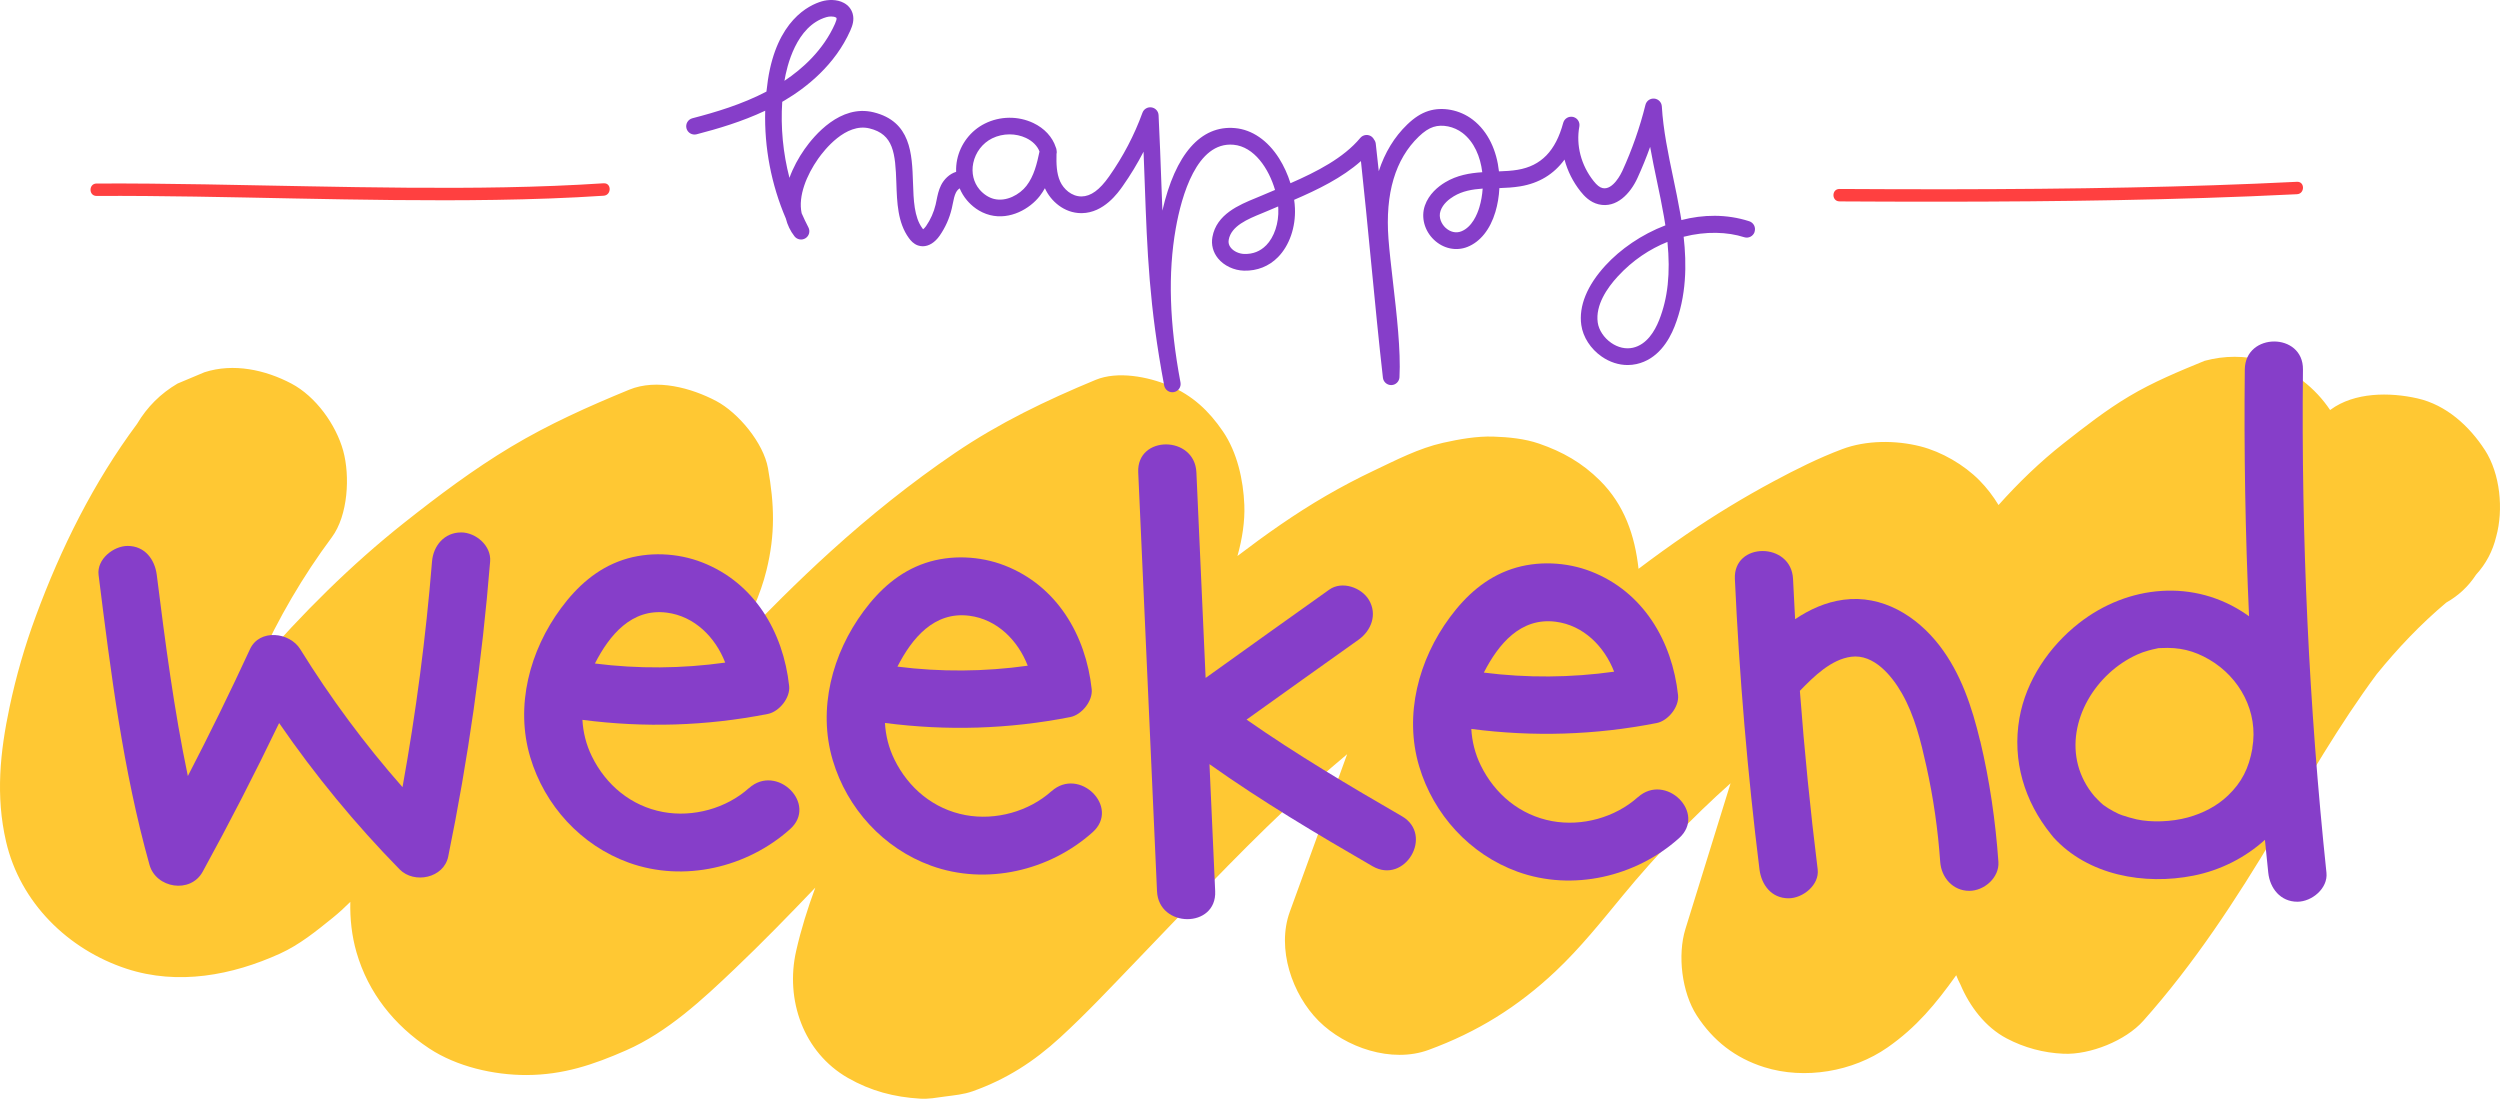 <svg width="405" height="178" viewBox="0 0 405 178" fill="none" xmlns="http://www.w3.org/2000/svg">
<path d="M402.547 72.901C400.031 69.013 396.285 65.594 391.628 64.539C387.142 63.522 381.421 63.514 377.553 66.372C377.527 66.389 377.505 66.407 377.479 66.428C376.276 64.621 374.762 63.014 373.071 61.711C371.305 60.104 369.233 59.018 366.857 58.453C363.622 57.584 360.382 57.584 357.147 58.453C352.965 60.169 348.818 61.88 344.933 64.196C341.17 66.437 337.721 69.135 334.285 71.837C330.478 74.83 326.99 78.21 323.763 81.815C322.891 80.377 321.867 79.035 320.672 77.823C318.173 75.29 314.55 73.183 311.088 72.306C307.098 71.294 302.31 71.302 298.443 72.758C294.606 74.2 290.93 76.042 287.324 77.975C282.484 80.573 277.783 83.427 273.253 86.528C270.61 88.335 268.003 90.212 265.443 92.15C264.85 86.763 263.163 81.798 259.191 77.845C256.3 74.969 253.16 73.192 249.332 71.867C247.008 71.064 244.37 70.807 241.932 70.729C239.229 70.642 236.403 71.146 233.778 71.733C229.841 72.614 226.135 74.547 222.507 76.268C219.877 77.514 217.3 78.874 214.784 80.334C209.77 83.244 205.065 86.576 200.461 90.077C200.474 90.03 200.491 89.982 200.504 89.934C201.224 87.345 201.69 84.469 201.581 81.798C201.42 77.753 200.434 73.301 198.123 69.899C195.843 66.55 193.179 64.048 189.39 62.454C185.984 61.025 181.057 60.065 177.495 61.537C169.489 64.852 161.867 68.518 154.69 73.392C147.622 78.197 140.902 83.587 134.575 89.322C129.177 94.213 124.045 99.378 119 104.63C119.17 104.317 119.345 104.009 119.515 103.696C121.411 100.138 123.199 96.341 124.163 92.415C125.61 86.541 125.458 81.715 124.411 75.838C123.683 71.763 119.615 66.859 116.018 64.96C111.98 62.836 106.377 61.307 101.942 63.127C95.336 65.838 88.892 68.722 82.765 72.397C76.687 76.046 71.023 80.295 65.472 84.691C56.791 91.567 48.933 99.43 41.686 107.779C41.743 107.632 41.804 107.484 41.861 107.336C45.087 100.16 49.055 93.362 53.756 87.037C56.398 83.479 56.721 77.084 55.596 73.014C54.427 68.792 51.153 64.217 47.202 62.137C42.964 59.904 37.827 58.787 33.127 60.303C31.67 60.916 30.218 61.528 28.762 62.137C26.015 63.753 23.83 65.929 22.208 68.666C15.145 78.17 9.886 88.752 5.796 99.838C4.03 104.617 2.613 109.526 1.558 114.508C0.005 121.85 -0.723 128.943 0.978 136.32C3.258 146.202 10.998 153.817 20.503 156.936C28.832 159.669 37.605 158.009 45.358 154.486C48.519 153.048 51.222 150.85 53.908 148.678C54.907 147.87 55.849 147.006 56.751 146.102C56.69 148.861 56.987 151.624 57.754 154.278C59.651 160.837 63.854 166.085 69.514 169.834C73.984 172.796 80.014 174.173 85.32 174.156C91.233 174.134 96.134 172.484 101.432 170.155C108.13 167.21 113.759 161.971 119.004 156.975C123.487 152.705 127.804 148.274 132.077 143.8C130.838 147.154 129.766 150.564 128.972 154.074C127.189 161.936 130.132 170.49 137.366 174.625C141.064 176.741 144.844 177.731 149.074 177.983C150.451 178.066 151.642 177.831 153.059 177.64C154.642 177.427 156.103 177.305 157.589 176.78C163.057 174.829 167.461 172.001 171.748 168.074C176.003 164.173 179.976 159.925 183.978 155.772C191.975 147.475 199.837 139.035 208.213 131.111C211.466 128.036 214.802 125.047 218.238 122.18C215.142 130.69 212.046 139.195 208.95 147.705C206.779 153.674 209.321 161.098 213.646 165.412C217.959 169.708 225.446 172.279 231.419 170.09C239.303 167.201 245.874 163.122 252 157.349C256.003 153.578 259.439 149.265 262.927 145.034C268.286 138.535 274.086 132.471 280.352 126.889C277.914 134.756 275.477 142.627 273.039 150.494C271.727 154.734 272.451 160.763 274.879 164.517C277.517 168.591 281.106 171.402 285.798 172.879C292.36 174.947 300.161 173.604 305.777 169.69C310.49 166.402 313.582 162.644 316.909 157.988C317.11 158.509 317.336 159.021 317.602 159.521C319.085 163.018 321.614 166.402 325.076 168.222C327.945 169.734 331.054 170.564 334.294 170.707C338.576 170.898 344.34 168.6 347.209 165.377C355.472 156.102 362.253 145.716 368.601 135.09C373.838 126.324 378.935 117.436 385.022 109.217C388.432 105.021 392.152 101.098 396.294 97.619C398.282 96.493 399.891 94.99 401.117 93.105C402.73 91.346 403.82 89.282 404.387 86.915C405.59 82.558 405.045 76.759 402.547 72.892V72.901Z" fill="#FFC833"/>
<path d="M74.703 86.255C71.982 86.255 70.199 88.409 69.989 90.951C68.995 103.218 67.391 115.416 65.206 127.519C59.071 120.542 53.542 113.084 48.636 105.164C46.932 102.41 42.044 101.819 40.5 105.164C37.3 112.093 33.942 118.948 30.432 125.72C28.182 114.965 26.765 104.044 25.396 93.136C25.082 90.621 23.455 88.44 20.682 88.44C18.38 88.44 15.655 90.599 15.969 93.136C17.944 108.913 19.923 124.752 24.218 140.103C25.282 143.904 30.859 144.817 32.83 141.224C37.177 133.305 41.307 125.269 45.218 117.132C51.026 125.573 57.558 133.514 64.735 140.833C67.094 143.24 71.895 142.262 72.61 138.761C75.841 122.979 78.104 107.002 79.403 90.946C79.608 88.418 77.092 86.251 74.69 86.251L74.703 86.255Z" fill="#863EC9"/>
<path d="M121.328 127.671C117.653 130.964 112.289 132.445 107.419 131.546C102.252 130.59 98.162 127.184 95.877 122.514C94.957 120.634 94.464 118.635 94.351 116.615C104.38 117.919 114.404 117.623 124.385 115.66C126.221 115.299 128.052 113.049 127.843 111.133C126.897 102.402 122.218 94.4 113.737 91.103C109.747 89.548 104.994 89.335 100.917 90.699C96.692 92.111 93.492 94.999 90.889 98.518C85.809 105.377 83.424 114.335 85.896 122.653C88.224 130.486 94.115 136.945 101.837 139.743C110.768 142.979 121.032 140.555 128 134.313C132.517 130.264 125.837 123.644 121.337 127.675L121.328 127.671ZM108.021 99.248C112.538 99.826 115.9 103.253 117.483 107.341C110.497 108.318 103.368 108.379 96.374 107.489C98.724 102.897 102.308 98.518 108.016 99.248H108.021Z" fill="#863EC9"/>
<path d="M170.339 128.174C166.663 131.467 161.3 132.948 156.429 132.049C151.262 131.093 147.172 127.688 144.887 123.018C143.967 121.137 143.475 119.139 143.361 117.119C153.39 118.422 163.415 118.127 173.396 116.163C175.231 115.802 177.063 113.552 176.853 111.637C175.907 102.905 171.229 94.903 162.748 91.606C158.758 90.051 154.005 89.838 149.928 91.202C145.703 92.614 142.502 95.503 139.899 99.022C134.819 105.881 132.434 114.838 134.907 123.157C137.235 130.989 143.126 137.449 150.848 140.246C159.778 143.483 170.042 141.059 177.01 134.816C181.528 130.768 174.848 124.147 170.348 128.179L170.339 128.174ZM157.031 99.751C161.548 100.329 164.91 103.756 166.493 107.844C159.508 108.822 152.379 108.882 145.385 107.992C147.735 103.4 151.319 99.022 157.027 99.751H157.031Z" fill="#863EC9"/>
<path d="M265.33 129.143C261.654 132.436 256.291 133.917 251.42 133.018C246.253 132.062 242.163 128.656 239.879 123.987C238.958 122.106 238.466 120.107 238.352 118.087C248.381 119.391 258.406 119.095 268.387 117.132C270.222 116.771 272.054 114.521 271.844 112.605C270.898 103.874 266.22 95.872 257.739 92.575C253.749 91.02 248.996 90.807 244.919 92.171C240.694 93.583 237.493 96.472 234.89 99.99C229.81 106.849 227.425 115.807 229.898 124.126C232.226 131.958 238.117 138.418 245.839 141.215C254.769 144.451 265.034 142.027 272.001 135.785C276.519 131.736 269.839 125.116 265.339 129.147L265.33 129.143ZM252.022 100.72C256.54 101.298 259.901 104.725 261.489 108.813C254.503 109.79 247.374 109.851 240.38 108.961C242.73 104.369 246.314 99.99 252.022 100.72Z" fill="#863EC9"/>
<path d="M227.098 132.223C218.552 127.279 210.04 122.232 201.943 116.576C207.978 112.245 214.039 107.944 220.087 103.631C222.154 102.158 223.148 99.538 221.779 97.21C220.584 95.177 217.414 94.043 215.334 95.525C208.658 100.29 201.969 105.034 195.311 109.825C194.814 98.722 194.317 87.623 193.815 76.519C193.545 70.503 184.122 70.468 184.393 76.519C185.409 99.139 186.42 121.758 187.436 144.378C187.707 150.394 197.129 150.429 196.859 144.378C196.549 137.518 196.244 130.655 195.935 123.796C204.402 129.808 213.354 135.125 222.341 140.325C227.595 143.365 232.344 135.255 227.098 132.219V132.223Z" fill="#863EC9"/>
<path d="M320.785 120.056C319.481 114.583 317.668 109.074 314.188 104.57C310.473 99.765 304.909 96.32 298.639 97.159C295.752 97.545 293.167 98.727 290.808 100.308C290.686 98.136 290.572 95.964 290.472 93.792C290.197 87.775 280.774 87.741 281.049 93.792C281.769 109.517 283.098 125.208 285.034 140.829C285.348 143.344 286.975 145.525 289.748 145.525C292.05 145.525 294.776 143.366 294.462 140.829C293.267 131.216 292.308 121.576 291.579 111.915C293.864 109.561 296.642 106.82 299.899 106.394C303.566 105.916 306.479 109.478 308.092 112.293C310.181 115.942 311.184 120.121 312.086 124.187C313.216 129.283 313.948 134.422 314.314 139.621C314.493 142.15 316.351 144.317 319.028 144.317C321.439 144.317 323.92 142.167 323.742 139.621C323.275 133.036 322.329 126.468 320.798 120.047L320.785 120.056Z" fill="#863EC9"/>
<path d="M376.886 141.385C374.034 114.308 372.787 87.08 373.079 59.856C373.145 53.813 363.722 53.809 363.657 59.856C363.513 73.188 363.744 86.524 364.346 99.838C364.219 99.747 364.093 99.651 363.962 99.565C355.468 93.696 344.724 94.738 336.788 100.955C331.961 104.734 328.211 110.26 327.147 116.346C325.952 123.192 327.945 129.808 332.262 135.155C332.38 135.316 332.502 135.477 332.646 135.633C338.271 141.832 347.41 143.426 355.341 141.854C359.702 140.989 363.713 138.952 366.918 136.054C367.093 137.831 367.271 139.608 367.459 141.385C367.725 143.904 369.434 146.08 372.172 146.08C374.514 146.08 377.152 143.921 376.886 141.385ZM364.891 121.202C364.311 124.517 363.125 126.771 360.945 128.865C359.161 130.581 356.863 131.758 354.443 132.423C351.788 133.153 348.509 133.257 346.141 132.74C345.339 132.562 344.563 132.319 343.778 132.067C343.664 132.032 343.355 131.902 343.22 131.849C342.914 131.706 342.609 131.554 342.313 131.393C341.772 131.098 341.24 130.768 340.739 130.403C340.625 130.303 340.407 130.12 340.329 130.042C339.984 129.695 339.631 129.36 339.3 128.995C333.993 122.723 336.064 114.213 341.724 109.022C343.045 107.81 344.571 106.793 346.206 106.046C346.808 105.772 347.397 105.564 348.06 105.381C348.469 105.264 348.888 105.164 349.307 105.081C349.529 105.038 349.625 105.012 349.664 104.999C349.717 104.999 349.83 104.999 350.065 104.986C353.061 104.821 355.381 105.386 357.888 106.841C362.859 109.73 365.898 115.355 364.873 121.198L364.891 121.202Z" fill="#863EC9"/>
<path d="M284.245 37.532C284.472 36.828 284.088 36.072 283.378 35.842C279.689 34.652 275.904 34.743 272.381 35.651C272.324 35.295 272.267 34.943 272.206 34.604C271.866 32.645 271.456 30.677 271.055 28.77C270.262 24.991 269.442 21.077 269.215 17.228C269.176 16.568 268.657 16.033 267.994 15.973C267.327 15.912 266.725 16.342 266.564 16.985C265.657 20.634 264.397 24.244 262.81 27.71C262.662 28.036 261.301 30.872 259.605 30.468C259.147 30.36 258.702 30.008 258.162 29.326C256.134 26.772 255.292 23.553 255.855 20.486C255.859 20.46 255.855 20.43 255.864 20.403C255.868 20.36 255.872 20.312 255.872 20.269C255.872 20.225 255.872 20.182 255.868 20.138C255.868 20.095 255.859 20.052 255.851 20.008C255.842 19.965 255.833 19.921 255.82 19.882C255.807 19.843 255.794 19.8 255.781 19.761C255.763 19.721 255.746 19.682 255.729 19.643C255.711 19.604 255.689 19.569 255.667 19.535C255.646 19.5 255.62 19.465 255.593 19.43C255.567 19.396 255.541 19.365 255.511 19.33C255.48 19.3 255.449 19.27 255.419 19.244C255.388 19.213 255.354 19.187 255.319 19.161C255.284 19.135 255.245 19.113 255.205 19.091C255.166 19.07 255.131 19.048 255.092 19.031C255.048 19.013 255.005 18.996 254.961 18.983C254.935 18.974 254.913 18.961 254.887 18.953C254.87 18.948 254.852 18.948 254.835 18.944C254.817 18.944 254.8 18.931 254.782 18.931C254.756 18.926 254.73 18.931 254.704 18.926C254.656 18.922 254.612 18.918 254.564 18.913C254.521 18.913 254.477 18.913 254.433 18.918C254.39 18.918 254.346 18.926 254.307 18.931C254.259 18.939 254.215 18.948 254.172 18.961C254.133 18.974 254.098 18.983 254.058 18.996C254.015 19.013 253.971 19.035 253.928 19.057C253.893 19.074 253.862 19.091 253.827 19.113C253.788 19.139 253.749 19.165 253.71 19.196C253.679 19.218 253.649 19.244 253.622 19.27C253.588 19.3 253.557 19.335 253.527 19.369C253.5 19.4 253.474 19.43 253.452 19.461C253.426 19.5 253.4 19.539 253.378 19.578C253.356 19.613 253.339 19.648 253.322 19.687C253.3 19.73 253.287 19.778 253.269 19.821C253.261 19.847 253.247 19.869 253.243 19.895C252.013 24.456 249.663 26.876 245.844 27.51C244.871 27.671 243.873 27.727 242.831 27.762C242.477 24.5 241.147 21.346 238.57 19.378C236.491 17.788 233.669 17.245 231.38 17.984C230.216 18.362 229.135 19.052 227.983 20.16C225.882 22.18 224.334 24.73 223.361 27.732C223.2 26.194 223.034 24.7 222.873 23.275C222.843 23.027 222.747 22.801 222.603 22.619C222.52 22.454 222.407 22.302 222.258 22.176C221.687 21.702 220.837 21.78 220.362 22.349C217.641 25.612 213.311 27.819 209.055 29.682C208.61 28.257 207.982 26.876 207.215 25.66C205.371 22.741 202.833 20.998 200.068 20.751C194.526 20.251 190.397 24.982 188.308 34.122C188.252 32.649 188.195 31.146 188.138 29.6C188.016 26.181 187.885 22.641 187.689 18.657C187.659 18.018 187.179 17.493 186.542 17.397C185.906 17.302 185.295 17.667 185.077 18.266C183.765 21.885 181.947 25.356 179.675 28.583C178.136 30.773 176.718 31.802 175.218 31.824C173.579 31.841 172.28 30.586 171.748 29.404C171.142 28.062 171.12 26.498 171.155 24.956C171.207 24.756 171.211 24.543 171.163 24.33C171.15 24.165 171.107 24.005 171.037 23.861C170.501 22.198 169.197 20.781 167.392 19.926C164.932 18.761 162.002 18.796 159.552 20.017C157.258 21.155 155.579 23.344 155.056 25.872C154.921 26.533 154.869 27.189 154.895 27.836C153.796 28.171 152.92 29.065 152.453 29.999C152.047 30.812 151.877 31.668 151.725 32.423C151.677 32.667 151.629 32.906 151.572 33.144C151.28 34.378 150.744 35.586 150.02 36.628C149.837 36.893 149.658 37.058 149.545 37.141C149.51 37.102 149.466 37.045 149.414 36.971C148.088 35.156 147.997 32.436 147.905 29.556C147.752 24.921 147.578 19.669 141.508 18.188C136.141 16.872 131.907 21.933 130.337 24.17C129.36 25.56 128.493 27.15 127.891 28.809C126.849 24.8 126.452 20.625 126.722 16.494C126.858 16.416 126.993 16.337 127.124 16.259C130.59 14.204 135.251 10.573 137.754 4.943C138.103 4.157 138.421 3.218 138.129 2.206C137.915 1.463 137.427 0.864 136.716 0.477C135.565 -0.153 134.113 -0.07 133.136 0.217C130.996 0.842 125.863 3.34 124.403 12.949C124.307 13.575 124.228 14.204 124.163 14.839C120.169 16.924 115.9 18.188 112.172 19.157C111.452 19.343 111.021 20.078 111.208 20.794C111.396 21.511 112.128 21.941 112.852 21.754C116.292 20.86 120.182 19.717 123.962 17.936C123.801 23.905 124.948 29.908 127.307 35.399C127.56 36.42 128.013 37.393 128.706 38.283C129.134 38.831 129.91 38.965 130.494 38.592C131.083 38.218 131.283 37.462 130.965 36.846C130.573 36.09 130.206 35.325 129.866 34.543C129.264 31.754 130.695 28.336 132.539 25.716C133.516 24.326 137.004 19.856 140.863 20.803C144.753 21.754 145.049 24.787 145.21 29.656C145.315 32.814 145.424 36.077 147.234 38.561C147.548 38.992 148.001 39.522 148.716 39.765C148.973 39.852 149.231 39.895 149.492 39.895C150.473 39.895 151.454 39.287 152.231 38.17C153.155 36.833 153.818 35.355 154.188 33.774C154.249 33.509 154.306 33.236 154.358 32.966C154.489 32.315 154.611 31.702 154.856 31.211C155.004 30.912 155.235 30.655 155.466 30.512C155.758 31.211 156.155 31.872 156.656 32.458C157.371 33.301 158.601 34.395 160.393 34.847C163.65 35.664 166.847 33.813 168.447 31.75C168.761 31.342 169.035 30.92 169.275 30.49C169.28 30.503 169.288 30.516 169.293 30.529C170.195 32.528 172.362 34.53 175.175 34.53C175.201 34.53 175.232 34.53 175.258 34.53C178.833 34.482 181.127 31.22 181.881 30.147C183.141 28.357 184.266 26.498 185.256 24.578C185.326 26.342 185.387 28.044 185.448 29.717C185.849 40.794 186.163 49.547 188.596 62.449C188.718 63.092 189.285 63.544 189.917 63.544C190 63.544 190.083 63.535 190.166 63.522C190.898 63.388 191.378 62.684 191.239 61.958C191.239 61.95 191.239 61.937 191.234 61.928C189.442 52.41 189.193 44.265 190.471 37.019C191.404 31.724 193.885 22.919 199.824 23.449C203.186 23.748 205.549 27.323 206.557 30.773C206.452 30.816 206.347 30.86 206.243 30.903C205.61 31.168 204.991 31.428 204.385 31.689C204.084 31.82 203.77 31.945 203.448 32.08C200.757 33.184 197.068 34.7 196.41 38.405C196.188 39.647 196.515 40.877 197.326 41.867C198.294 43.049 199.907 43.809 201.533 43.848C203.661 43.9 205.571 43.144 207.032 41.659C208.889 39.773 209.914 36.802 209.779 33.718C209.761 33.275 209.718 32.827 209.652 32.371C213.468 30.725 217.41 28.813 220.471 26.094C221.024 31.164 221.574 36.85 222.11 42.376C222.738 48.839 223.383 55.52 224.033 61.194C224.111 61.871 224.687 62.384 225.372 62.384C225.385 62.384 225.398 62.384 225.411 62.384C226.108 62.362 226.675 61.811 226.715 61.116C226.946 56.806 226.261 50.872 225.655 45.638C225.363 43.088 225.084 40.681 224.931 38.666C224.382 31.346 226.034 25.781 229.845 22.124C230.696 21.307 231.446 20.812 232.209 20.564C233.656 20.095 235.553 20.486 236.927 21.537C238.819 22.984 239.822 25.382 240.127 27.901C238.095 28.036 236.05 28.375 234.118 29.535C232.972 30.225 231.472 31.442 230.826 33.318C230.177 35.212 230.761 37.384 232.309 38.852C233.818 40.286 235.898 40.725 237.725 39.999C239.8 39.178 241.405 37.171 242.251 34.343C242.612 33.136 242.835 31.82 242.9 30.473C244.012 30.434 245.15 30.373 246.28 30.186C249.319 29.682 251.717 28.227 253.452 25.851C253.941 27.697 254.817 29.461 256.056 31.02C256.64 31.754 257.582 32.775 258.99 33.105C261.872 33.783 264.118 31.35 265.265 28.848C266.023 27.189 266.712 25.503 267.323 23.792C267.654 25.664 268.042 27.519 268.426 29.348C268.823 31.229 269.228 33.175 269.56 35.086C269.642 35.568 269.721 36.042 269.791 36.507C265.906 37.988 262.487 40.39 260.089 43.001C257.098 46.255 255.742 49.591 256.169 52.645C256.444 54.608 257.682 56.524 259.478 57.766C260.778 58.666 262.23 59.135 263.673 59.135C264.148 59.135 264.624 59.083 265.095 58.983C268.509 58.236 270.345 55.26 271.278 52.892C273.227 47.962 273.253 42.819 272.751 38.357C276.366 37.432 279.868 37.562 282.554 38.427C283.26 38.657 284.019 38.27 284.25 37.562L284.245 37.532ZM133.869 2.78C134.118 2.706 134.388 2.671 134.641 2.671C134.942 2.671 135.216 2.719 135.395 2.819C135.5 2.875 135.509 2.914 135.517 2.94C135.556 3.079 135.474 3.388 135.269 3.853C133.363 8.145 129.984 11.155 127.08 13.092C127.468 10.738 128.977 4.209 133.869 2.78ZM166.293 30.095C165.181 31.533 163.018 32.723 161.03 32.228C160.175 32.015 159.342 31.472 158.688 30.707C157.712 29.561 157.341 27.997 157.668 26.411C158.026 24.682 159.168 23.188 160.725 22.415C161.592 21.985 162.573 21.767 163.546 21.767C164.466 21.767 165.386 21.963 166.21 22.349C167.283 22.858 168.063 23.644 168.399 24.548C167.985 26.515 167.509 28.518 166.288 30.099L166.293 30.095ZM205.1 39.756C204.163 40.707 202.985 41.176 201.59 41.142C200.74 41.12 199.881 40.729 199.401 40.143C199.078 39.752 198.965 39.326 199.052 38.848C199.453 36.594 202.118 35.499 204.468 34.539C204.804 34.4 205.131 34.265 205.445 34.13C205.972 33.905 206.513 33.674 207.062 33.444C207.071 33.57 207.08 33.692 207.084 33.813C207.189 36.138 206.43 38.414 205.105 39.76L205.1 39.756ZM239.665 33.553C239.316 34.726 238.47 36.793 236.726 37.48C235.871 37.819 234.912 37.593 234.158 36.88C233.556 36.311 232.989 35.256 233.368 34.152C233.748 33.04 234.738 32.258 235.505 31.798C236.918 30.946 238.505 30.668 240.192 30.551C240.123 31.598 239.944 32.619 239.665 33.548V33.553ZM268.77 51.88C268.073 53.64 266.769 55.842 264.515 56.337C263.359 56.589 262.116 56.307 261.013 55.542C259.84 54.73 259.003 53.466 258.833 52.249C258.436 49.426 260.372 46.633 262.069 44.791C264.51 42.137 267.301 40.321 270.127 39.191C270.628 44.287 270.188 48.309 268.77 51.885V51.88Z" fill="#863EC9"/>
<path d="M97.796 29.691C87.187 30.391 76.543 30.486 65.912 30.408C55.003 30.33 44.097 30.043 33.188 29.865C27.341 29.77 21.489 29.7 15.642 29.73C14.342 29.735 14.338 31.75 15.642 31.742C26.285 31.69 36.925 31.942 47.564 32.15C58.465 32.363 69.37 32.55 80.276 32.38C86.118 32.289 91.961 32.094 97.796 31.707C99.086 31.62 99.095 29.609 97.796 29.696V29.691Z" fill="#FF4040"/>
<path d="M297.994 32.628C308.332 32.688 318.671 32.702 329.005 32.61C338.401 32.528 347.798 32.367 357.19 32.067C362.165 31.911 367.14 31.711 372.111 31.463C373.406 31.398 373.411 29.387 372.111 29.452C363.12 29.9 354.12 30.186 345.121 30.369C335.353 30.569 325.586 30.647 315.814 30.66C309.876 30.669 303.932 30.647 297.994 30.612C296.694 30.603 296.694 32.615 297.994 32.623V32.628Z" fill="#FF4040"/>
</svg>
